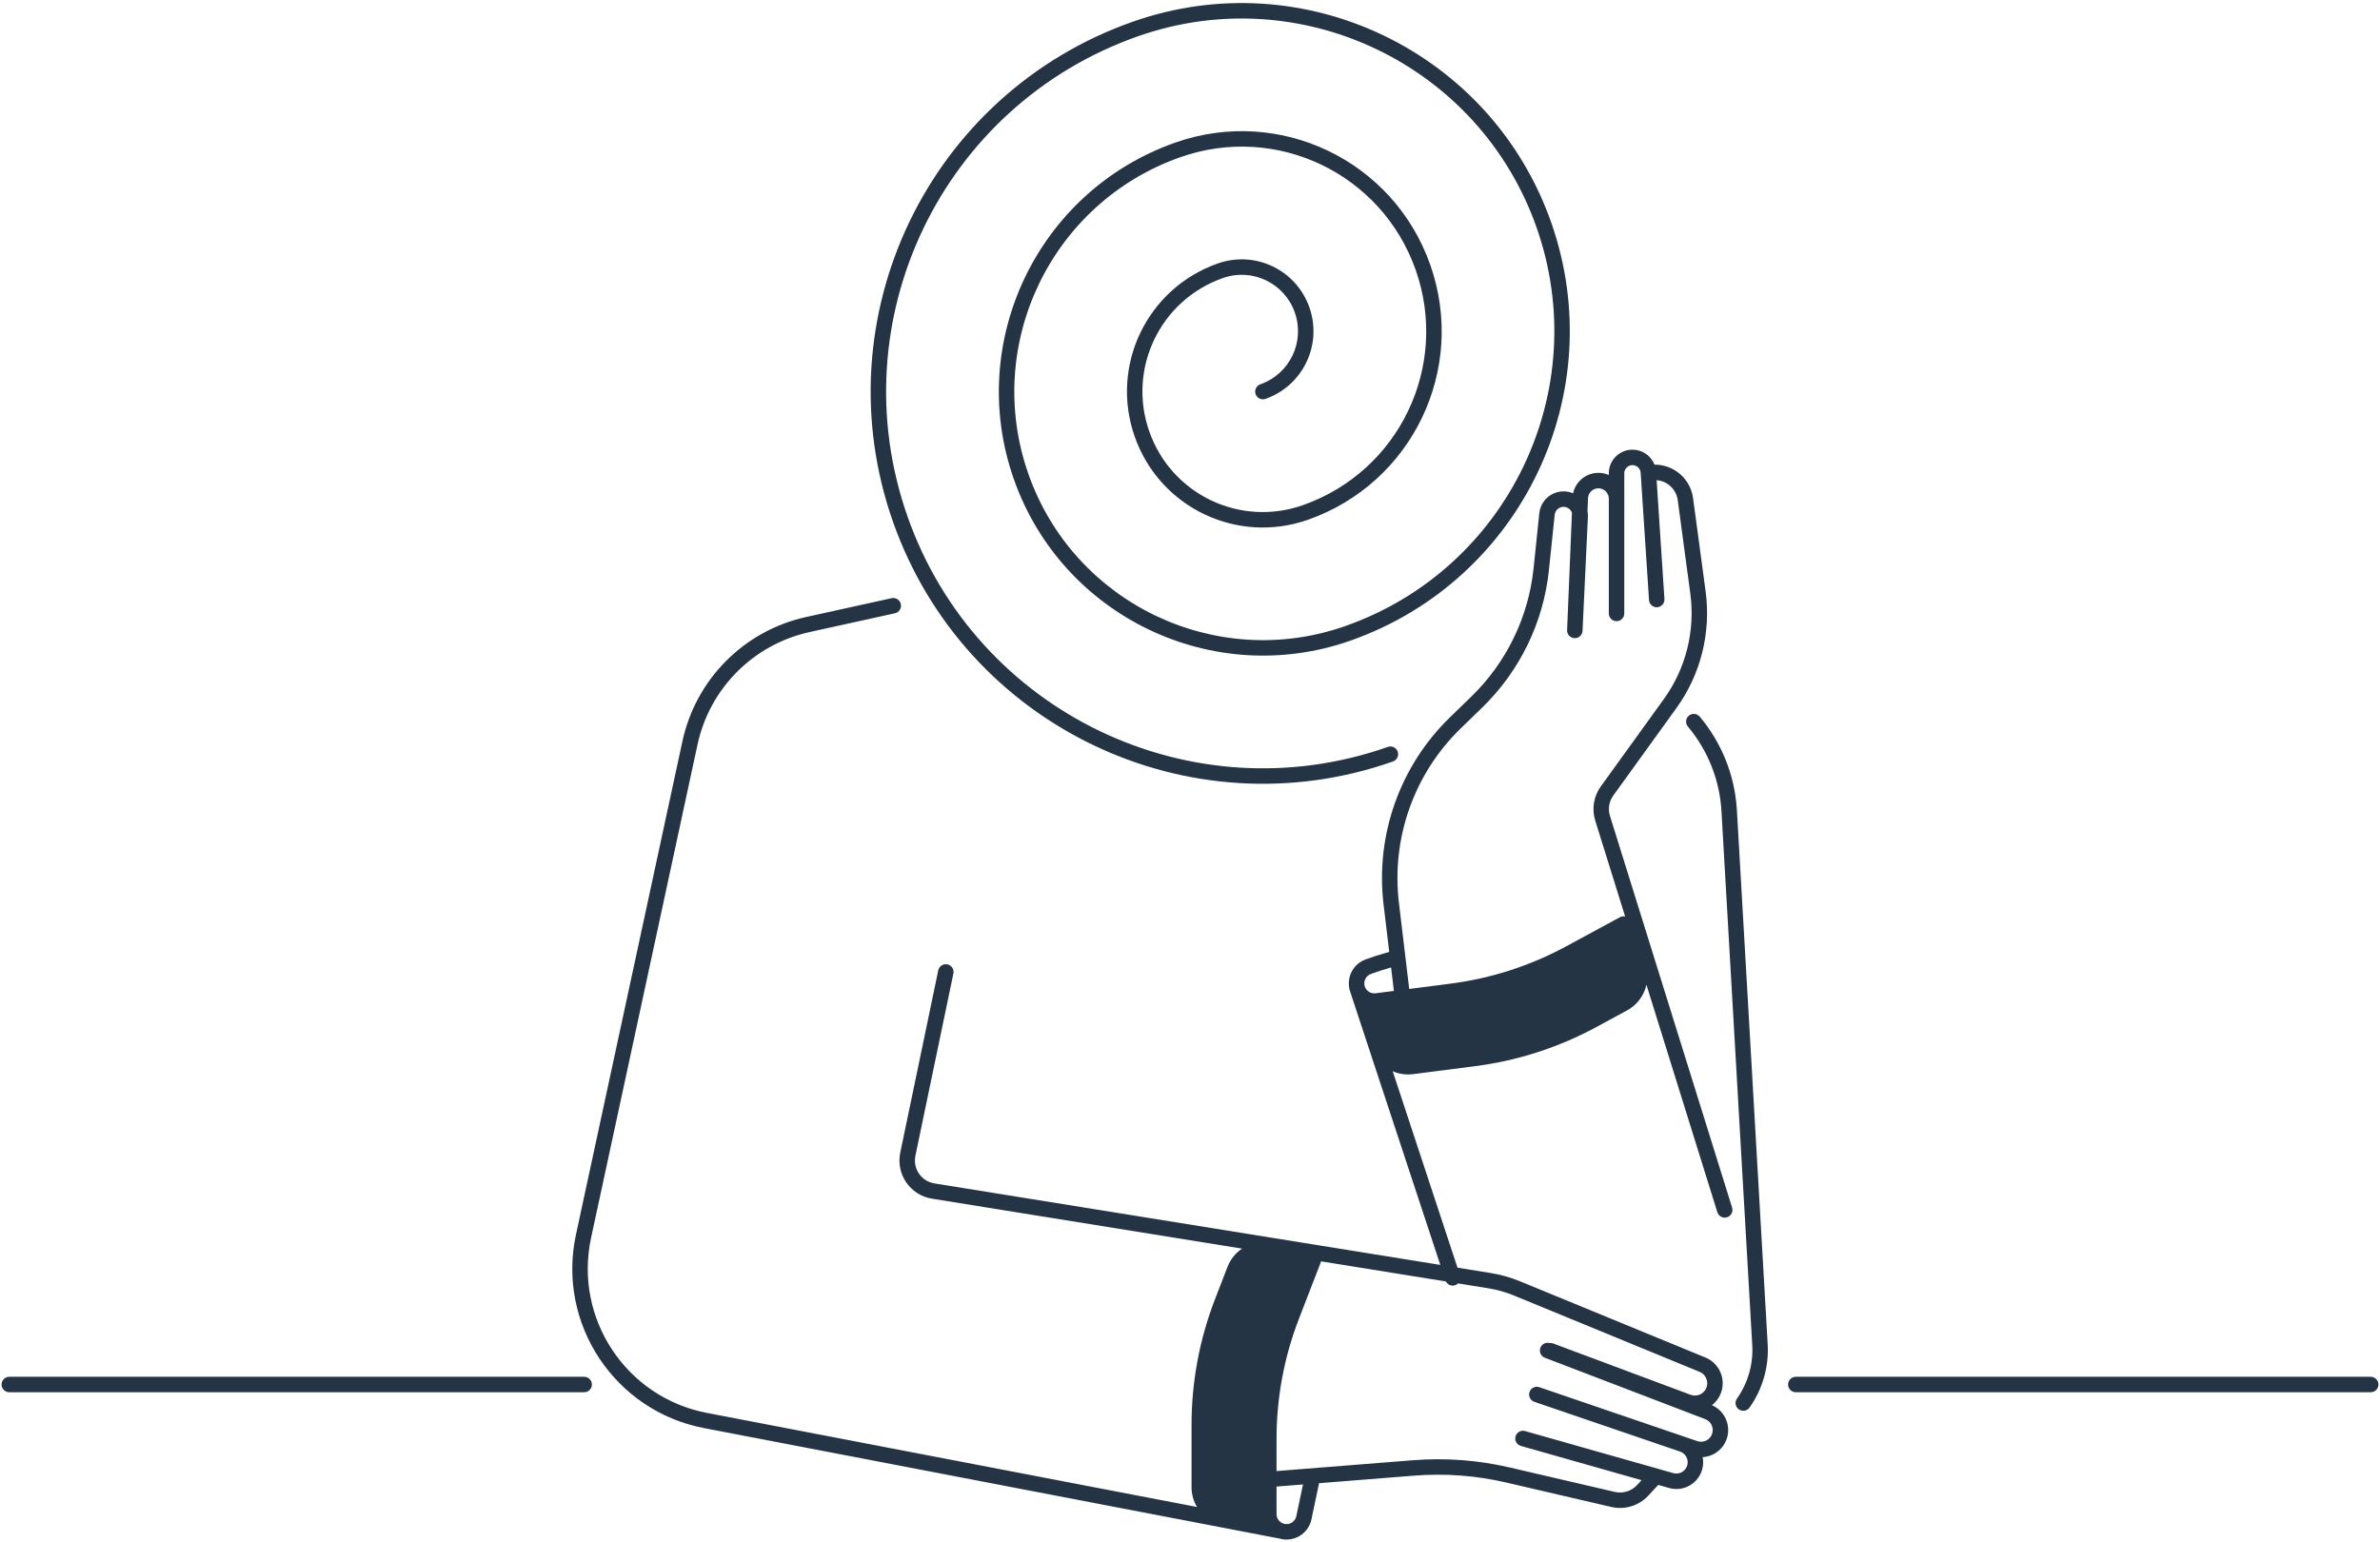 <svg xmlns="http://www.w3.org/2000/svg" width="770" height="499" viewBox="0 0 770 499" fill="none"><path fill-rule="evenodd" clip-rule="evenodd" d="M581 445.5C579.619 445.5 578.5 446.62 578.5 448C578.5 449.381 579.619 450.5 581 450.5H767C768.381 450.5 769.5 449.381 769.5 448C769.5 446.62 768.381 445.5 767 445.5L581 445.5ZM528.155 150.5C526.689 150.5 525.5 151.689 525.5 153.155V198.5C525.5 199.881 524.381 201 523 201C521.62 201 520.5 199.881 520.5 198.5V161.369C520.5 159.508 518.992 158 517.132 158C515.326 158 513.841 159.425 513.766 161.23L513.596 165.371C513.715 165.981 513.763 166.613 513.732 167.257L511.998 204.103L511.998 204.118C511.933 205.494 510.767 206.559 509.39 206.498C508.014 206.437 506.946 205.274 507.003 203.897L507.003 203.883L508.569 165.901C508.167 164.794 507.104 164 505.855 164C504.377 164 503.137 165.117 502.984 166.587L501.121 184.47C499.359 201.391 491.702 217.153 479.49 228.998L472.618 235.664C457.502 250.327 450.095 271.206 452.592 292.118L455.922 320.006L469.242 318.295C482.393 316.607 495.118 312.5 506.774 306.182L524.076 296.804C524.618 296.511 525.22 296.438 525.779 296.555L516.102 265.518C514.931 261.762 515.597 257.673 517.899 254.483L538.308 226.202C545.423 216.342 548.487 204.128 546.866 192.076L542.803 161.852C542.325 158.301 539.428 155.649 535.971 155.374L538.495 193.837C538.585 195.214 537.542 196.405 536.164 196.495C534.786 196.585 533.596 195.542 533.506 194.164L530.815 153.164L530.804 152.991C530.718 151.591 529.557 150.5 528.155 150.5ZM450.055 313.047L450.962 320.643L445.035 321.404C443.672 321.579 442.348 320.873 441.732 319.645C440.858 317.9 441.717 315.785 443.56 315.143L446.514 314.114L450.055 313.047ZM447.627 292.71L449.454 308.007L444.97 309.357L441.915 310.421C438.021 311.778 435.853 315.718 436.5 319.559C436.505 319.799 436.546 320.043 436.625 320.284L465.981 409.297L302.308 382.926C298.086 382.246 295.286 378.179 296.159 373.992L308.447 315.011C308.729 313.659 307.862 312.335 306.51 312.053C305.158 311.772 303.834 312.639 303.553 313.991L291.264 372.972C289.81 379.95 294.476 386.729 301.513 387.863L401.856 404.03C399.778 405.419 398.104 407.437 397.147 409.911L393.071 420.454C388.067 433.396 385.5 447.151 385.5 461.027L385.5 481.225C385.5 483.549 386.139 485.746 387.265 487.631L228.708 457.19C202.528 452.164 185.61 426.582 191.233 400.524L225.673 240.904C229.592 222.743 243.74 208.533 261.884 204.535L289.537 198.442C290.886 198.145 291.738 196.811 291.441 195.463C291.144 194.114 289.81 193.262 288.462 193.559L260.808 199.653C240.754 204.071 225.117 219.777 220.786 239.85L186.345 399.469C180.131 428.271 198.83 456.546 227.766 462.101L413.96 497.847C418.52 499.163 423.3 496.337 424.291 491.629L426.754 479.929L457.525 477.488C467.519 476.695 477.575 477.448 487.339 479.72L521.285 487.621C525.651 488.638 530.228 487.237 533.278 483.952L536.493 480.49L539.999 481.485C544.829 482.857 549.809 479.843 550.836 474.928C551.078 473.768 551.075 472.609 550.861 471.507C554.441 471.291 557.684 468.878 558.762 465.215C560.014 460.955 557.89 456.455 553.862 454.692C554.659 454.074 555.362 453.314 555.93 452.425C558.944 447.704 556.953 441.407 551.773 439.277L491.719 414.582C488.697 413.339 485.542 412.449 482.316 411.929L471.541 410.193L450.577 346.626C452.595 347.508 454.862 347.865 457.174 347.569L477.208 344.996C490.97 343.228 504.287 338.93 516.486 332.319L526.423 326.933C529.701 325.156 531.904 322.091 532.67 318.655L555.614 392.244C556.025 393.563 557.426 394.298 558.745 393.887C560.063 393.476 560.798 392.074 560.387 390.756L520.875 264.03C520.173 261.776 520.572 259.323 521.954 257.409L542.362 229.128C550.227 218.23 553.613 204.73 551.822 191.41L547.758 161.186C546.912 154.897 541.514 150.3 535.279 150.351C534.156 147.497 531.377 145.5 528.155 145.5C523.928 145.5 520.5 148.927 520.5 153.155V153.706C519.47 153.252 518.33 153 517.132 153C513.122 153 509.749 155.827 508.945 159.628C507.998 159.224 506.954 159 505.855 159C501.816 159 498.429 162.052 498.011 166.069L496.148 183.952C494.507 199.706 487.378 214.381 476.009 225.409L469.137 232.075C452.9 247.824 444.945 270.25 447.627 292.71ZM470.783 415.875C469.6 416.265 468.334 415.724 467.78 414.651L427.415 408.148C427.392 408.233 427.364 408.318 427.332 408.403L420.234 426.758C415.453 439.124 413 452.268 413 465.527V476.005L457.13 472.503C467.636 471.67 478.207 472.462 488.472 474.851L522.418 482.751C525.038 483.361 527.784 482.521 529.614 480.55L531.093 478.957L492.042 467.871C490.714 467.494 489.943 466.112 490.32 464.783C490.697 463.455 492.08 462.684 493.408 463.061L541.364 476.675C543.404 477.254 545.508 475.982 545.941 473.906C546.318 472.1 545.29 470.296 543.544 469.699L496.402 453.599C495.095 453.153 494.398 451.732 494.844 450.426C495.29 449.119 496.711 448.421 498.018 448.868L549.112 466.317C551.15 467.013 553.357 465.87 553.965 463.804C554.521 461.911 553.53 459.908 551.688 459.203L499.804 439.336C498.514 438.842 497.869 437.396 498.363 436.107C498.823 434.905 500.11 434.263 501.327 434.581C501.711 434.535 502.112 434.577 502.499 434.722L546.96 451.324C548.722 451.982 550.704 451.319 551.716 449.734C553.053 447.64 552.169 444.846 549.871 443.902L489.817 419.206C487.151 418.109 484.367 417.324 481.52 416.865L471.746 415.291C471.482 415.549 471.157 415.752 470.783 415.875ZM413.198 481.005L421.558 480.341L419.398 490.599C419.044 492.28 417.461 493.35 415.83 493.142C415.715 493.102 415.595 493.069 415.471 493.046L415.177 492.989L415.166 492.985C413.868 492.531 413 491.307 413 489.933V481.013C413.065 481.013 413.131 481.01 413.198 481.005ZM549.914 231.892C549.026 230.835 547.449 230.698 546.392 231.586C545.335 232.474 545.198 234.051 546.086 235.108C552.556 242.811 556.365 252.399 556.944 262.442L566.905 435.257C567.261 441.418 565.516 447.517 561.958 452.559C561.161 453.687 561.43 455.247 562.558 456.043C563.686 456.839 565.246 456.57 566.042 455.442C570.253 449.476 572.317 442.259 571.897 434.969L561.935 262.154C561.294 251.035 557.078 240.421 549.914 231.892ZM0.5 448C0.5 446.62 1.619 445.5 3 445.5H189C190.381 445.5 191.5 446.62 191.5 448C191.5 449.381 190.381 450.5 189 450.5L3 450.5C1.619 450.5 0.5 449.381 0.5 448ZM452.199 243.214C452.657 244.517 451.973 245.944 450.67 246.402C384.574 269.641 312.135 234.89 288.895 168.794C265.656 102.697 300.407 30.258 366.504 7.019C421.779 -12.415 482.412 16.674 501.846 71.949C521.268 127.188 492.232 187.777 437.028 207.253C437.015 207.259 437.001 207.264 436.987 207.27L436.971 207.276C436.954 207.282 436.936 207.289 436.918 207.295C392.462 222.926 343.635 199.502 328.005 155.047C312.375 110.592 335.799 61.764 380.254 46.134L381.912 50.851C340.062 65.565 318.008 111.538 332.722 153.388C347.424 195.202 393.33 217.255 435.151 202.616C435.168 202.609 435.185 202.603 435.202 202.596C435.221 202.589 435.24 202.582 435.259 202.575C487.93 184.057 515.648 126.278 497.129 73.607C478.61 20.937 420.832 -6.782 368.161 11.737C304.671 34.061 271.289 103.644 293.612 167.135C315.936 230.627 385.52 264.009 449.012 241.685C450.314 241.227 451.741 241.912 452.199 243.214ZM423.167 168.185L423.175 168.182C456.935 156.307 474.607 119.465 462.736 85.703C450.865 51.938 414.02 34.263 380.255 46.134L381.914 50.851C413.073 39.895 447.064 56.202 458.02 87.362C468.975 118.521 452.669 152.512 421.509 163.467L421.501 163.47C401.164 170.616 378.984 159.974 371.834 139.637C364.683 119.298 375.325 97.114 395.664 89.962L394.006 85.246C371.062 93.312 359.05 118.352 367.117 141.296C375.184 164.24 400.223 176.252 423.167 168.185ZM395.664 89.961C405.183 86.615 415.561 91.594 418.908 101.112C422.254 110.63 417.275 121.009 407.757 124.355C406.455 124.813 405.77 126.24 406.228 127.543C406.686 128.845 408.113 129.53 409.416 129.072C421.539 124.81 427.887 111.577 423.625 99.453C419.362 87.33 406.129 80.982 394.006 85.244L395.664 89.961Z" fill="#243444"></path></svg>